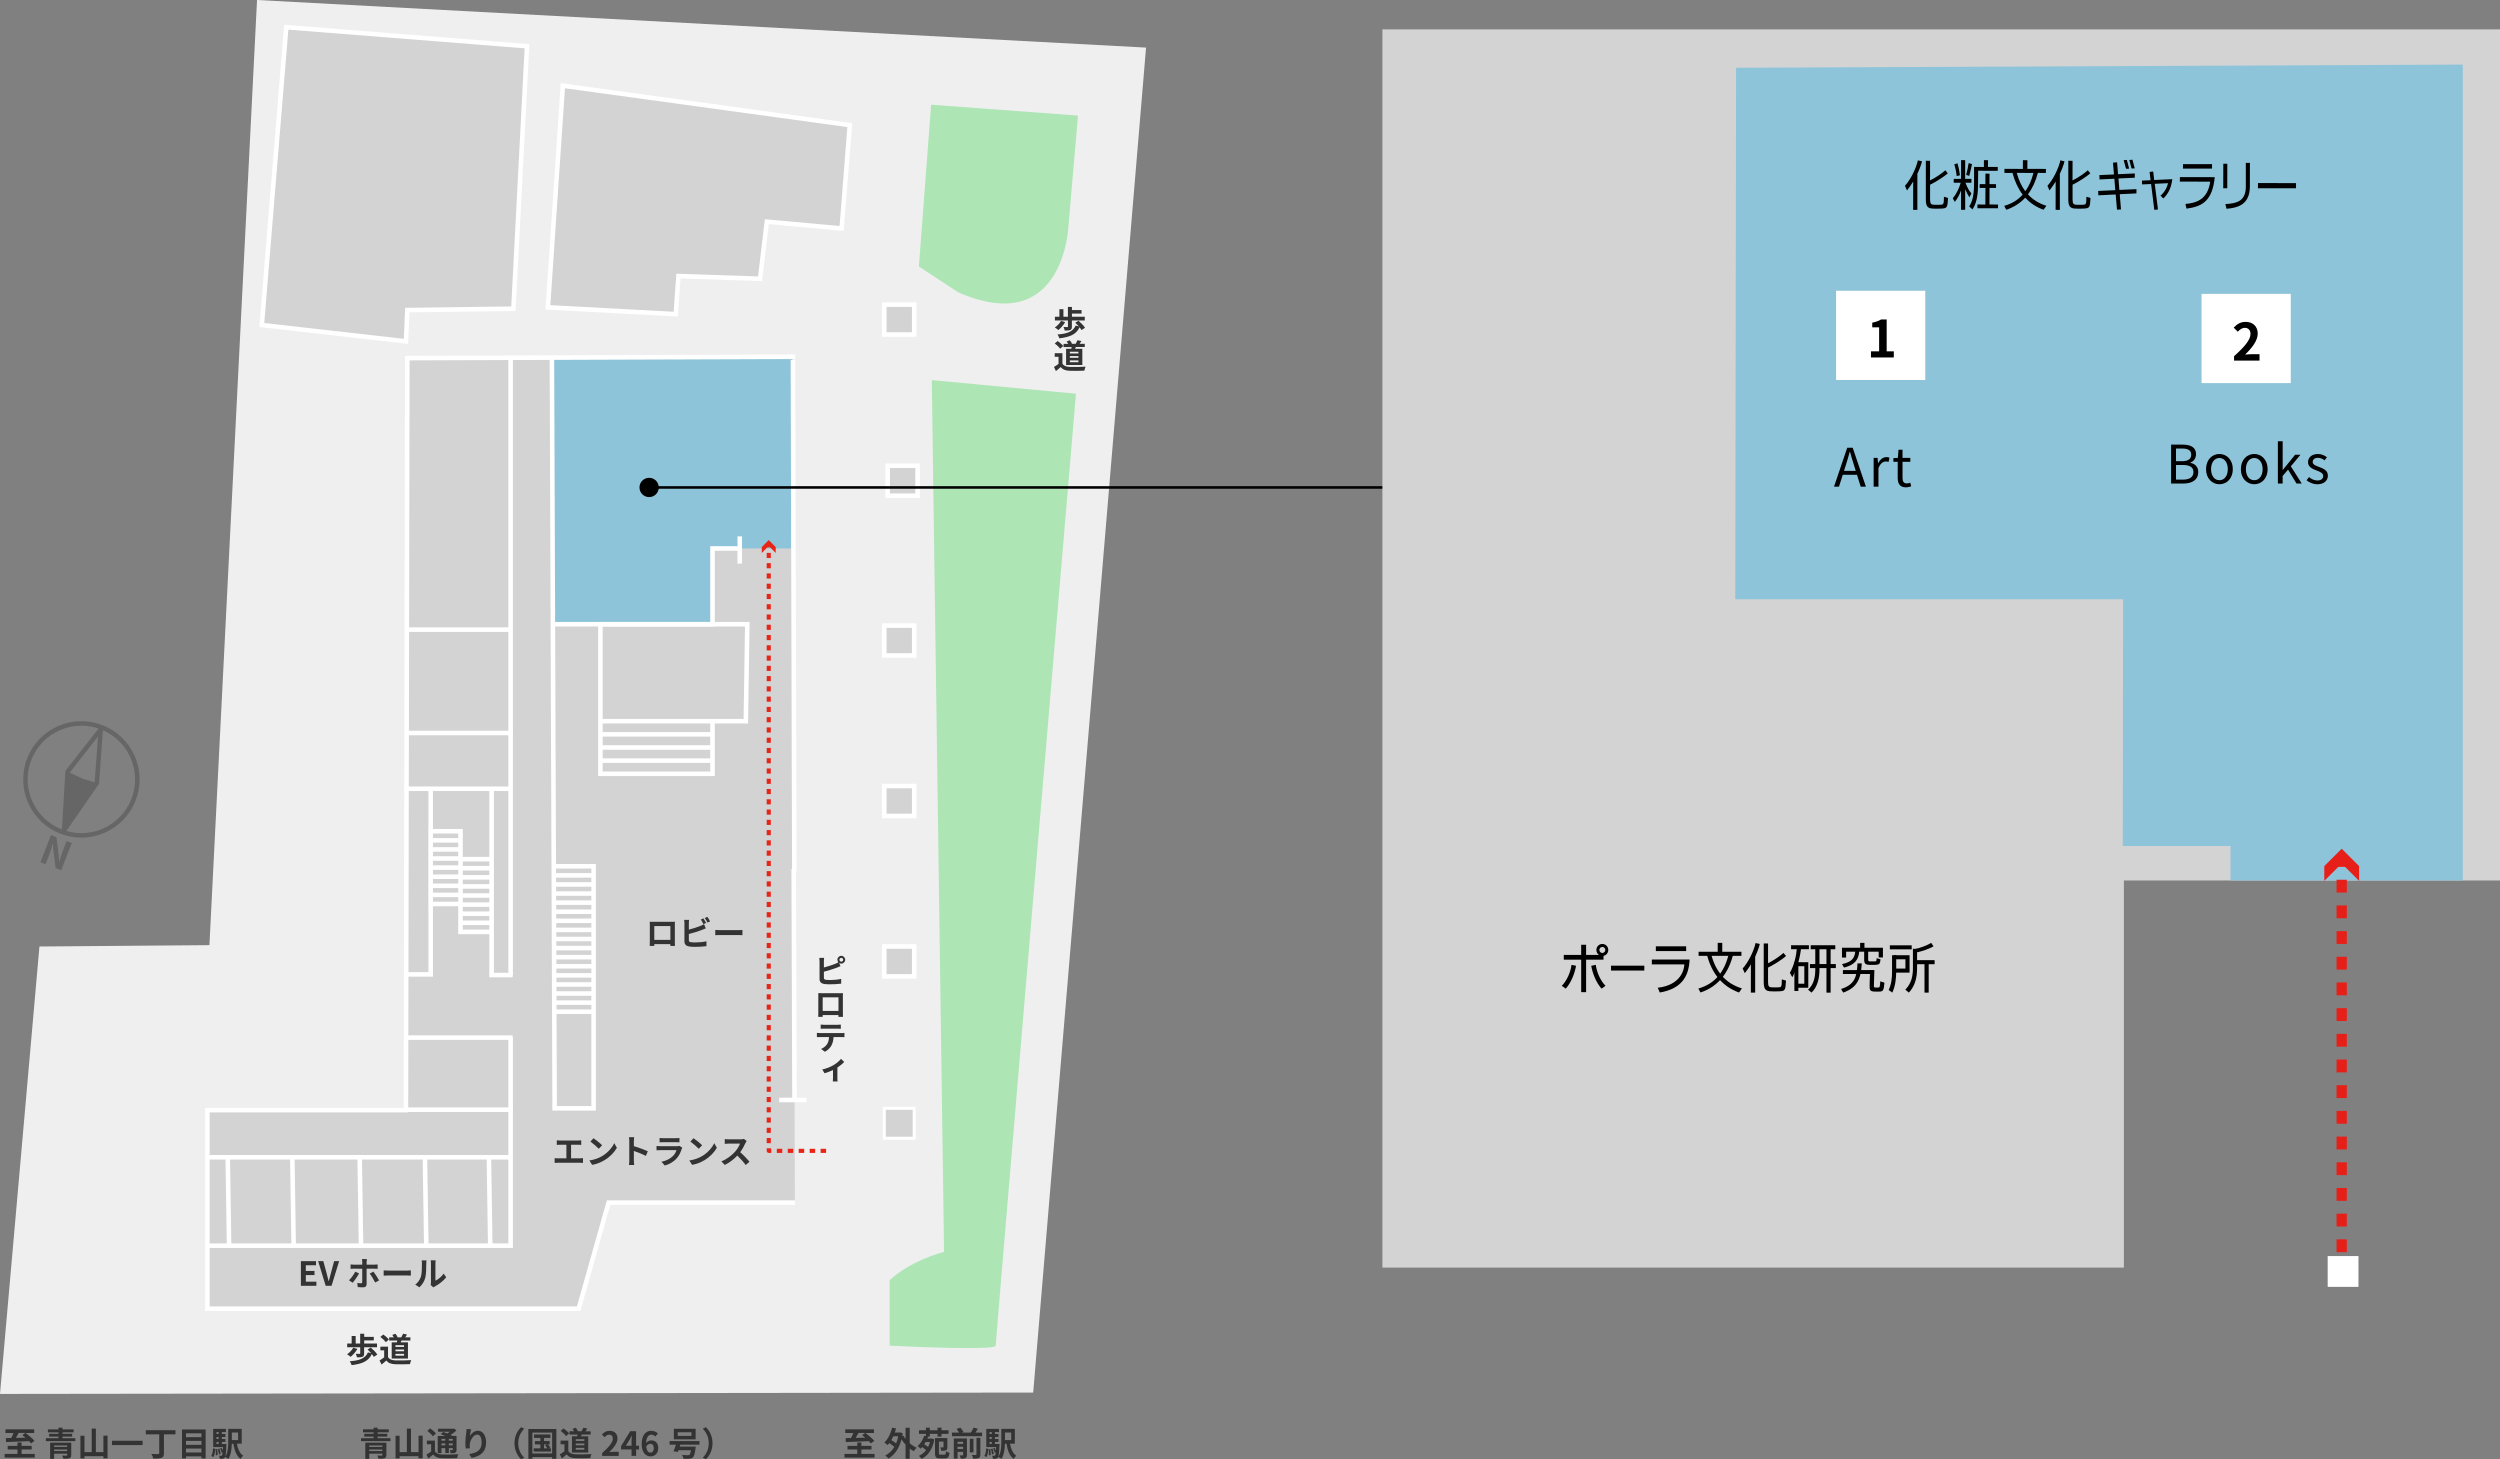<?xml version="1.0" encoding="UTF-8"?>
<svg xmlns="http://www.w3.org/2000/svg" viewBox="0 0 974.19 568.63">
  <rect x="0" y="0" width="974.19" height="568.63" fill="#808080" stroke="none"/>
  <defs>
    <style>
      .cls-1 {
        mix-blend-mode: multiply;
      }

      .cls-1, .cls-2, .cls-3, .cls-4, .cls-5, .cls-6, .cls-7, .cls-8, .cls-9, .cls-10, .cls-11 {
        stroke-width: 0px;
      }

      .cls-1, .cls-11 {
        fill: #efefef;
      }

      .cls-12 {
        isolation: isolate;
      }

      .cls-3 {
        fill: #d3d3d4;
      }

      .cls-4 {
        fill: #ade5b5;
      }

      .cls-5 {
        fill: #8ec4d9;
      }

      .cls-6 {
        fill: #666;
      }

      .cls-7 {
        fill: #333;
      }

      .cls-8 {
        fill: #fff;
      }

      .cls-9 {
        fill: #e71f19;
      }

      .cls-10 {
        fill: #e72416;
      }
    </style>
  </defs>
  <g class="cls-12">
    <g id="_レイヤー_2" data-name="レイヤー 2">
      <g id="_レイヤー_1-2" data-name="レイヤー 1">
        <polygon class="cls-1" points="100.16 0 81.61 368.3 15.37 368.83 0 543.18 402.61 542.65 446.59 18.55 100.16 0"/>
        <g>
          <polyline class="cls-3" points="308.69 139.02 158.72 139.55 158.19 432.6 80.82 432.6 80.82 509.97 225.49 509.97 237.15 468.63 309.75 468.63"/>
          <polygon class="cls-8" points="225.93 510.56 80.23 510.56 80.23 432.01 157.6 432.01 158.13 138.96 308.68 138.43 308.69 139.61 159.3 140.13 158.77 433.19 81.41 433.19 81.41 509.37 225.04 509.37 236.7 468.04 309.75 468.04 309.75 469.22 237.59 469.22 225.93 510.56"/>
        </g>
        <polygon class="cls-5" points="215.4 139.02 215.06 243.25 277.64 243.25 277.64 213.73 308.34 213.73 308.69 139.02 215.4 139.02"/>
        <path class="cls-4" d="m363.1,148.12l4.77,339.68c-14.84,4.24-21.2,11.13-21.2,11.13v25.44s41.33,2.12,41.33,0,31.27-370.95,31.27-370.95l-56.17-5.3Z"/>
        <g>
          <polygon class="cls-3" points="219.34 33.39 213.51 119.76 263.32 122.41 264.38 107.58 296.18 108.64 298.83 86.38 327.97 89.03 331.15 48.75 219.34 33.39"/>
          <path class="cls-8" d="m263.87,123.03l-50.99-2.71,5.91-87.61,112.99,15.53-3.27,41.43-29.17-2.65-2.65,22.22-31.77-1.06-1.06,14.85Zm-49.73-3.83l48.63,2.59,1.06-14.83,31.82,1.06,2.65-22.29,29.12,2.65,3.09-39.12-110.63-15.21-5.75,85.15Z"/>
        </g>
        <path class="cls-4" d="m362.84,40.8l-4.77,63.06,15.37,10.07c41.33,18.02,42.92-25.97,42.92-25.97l3.71-42.92-57.23-4.24Z"/>
        <path class="cls-8" d="m232.2,432.78h-16.96v-.88s-1.06-292.25-1.06-292.25h1.77s.71,197.04.71,197.04h15.54v96.1Zm-15.2-1.77h13.43v-92.56h-13.76l.34,92.56Z"/>
        <polygon class="cls-8" points="199.87 486.3 81.08 486.3 81.08 484.53 198.1 484.53 198.1 404.34 199.87 404.34 199.87 486.3"/>
        <rect class="cls-8" x="198.1" y="140.17" width="1.77" height="239.79"/>
        <rect class="cls-8" x="81.08" y="450.08" width="118.17" height="1.77"/>
        <polygon class="cls-8" points="226.16 510.85 79.93 510.85 79.93 431.71 157.3 431.71 157.83 138.66 158.71 138.66 309.87 138.13 309.87 139.01 310.41 339.32 310.17 339.51 310.48 428.63 308.71 428.64 308.4 338.67 308.64 338.48 308.1 139.9 159.6 140.43 159.07 433.48 81.7 433.48 81.7 509.08 224.82 509.08 236.48 467.75 309.75 467.75 309.75 469.52 237.82 469.52 226.16 510.85"/>
        <rect class="cls-8" x="157.65" y="306.47" width="41.87" height="1.77"/>
        <rect class="cls-8" x="157.92" y="403.45" width="41.86" height="1.77"/>
        <rect class="cls-8" x="157.92" y="431.54" width="41.86" height="1.77"/>
        <rect class="cls-8" x="157.92" y="284.75" width="41.86" height="1.77"/>
        <rect class="cls-8" x="158.45" y="244.47" width="40.28" height="1.77"/>
        <polygon class="cls-8" points="278.53 244.13 215.06 244.13 215.06 242.36 276.76 242.36 276.76 212.84 288.27 212.84 288.27 214.61 278.53 214.61 278.53 244.13"/>
        <path class="cls-8" d="m278.53,302.41h-45.45v-60.05s59.02,0,59.02,0l-.59,39.56h-12.98v20.49Zm-43.68-1.77h41.91v-20.49h13l.54-36.01h-55.46v56.51Z"/>
        <path class="cls-8" d="m264.14,123.34l-51.58-2.74,5.95-88.22,113.58,15.61-3.32,42-29.18-2.65-2.64,22.21-31.76-1.06-1.06,14.85Zm-49.69-4.42l48.05,2.56,1.06-14.82,31.83,1.06,2.66-22.3,29.11,2.65,3.04-38.55-110.05-15.12-5.7,84.54Z"/>
        <rect class="cls-8" x="113.31" y="451.23" width="1.77" height="34.45" transform="translate(-7.2 1.81) rotate(-.88)"/>
        <rect class="cls-8" x="88.14" y="451.23" width="1.77" height="34.45" transform="translate(-7.2 1.43) rotate(-.88)"/>
        <rect class="cls-8" x="139.55" y="451.23" width="1.77" height="34.45" transform="translate(-7.19 2.22) rotate(-.88)"/>
        <rect class="cls-8" x="164.98" y="451.23" width="1.77" height="34.45" transform="translate(-7.19 2.61) rotate(-.88)"/>
        <rect class="cls-8" x="189.89" y="450.7" width="1.77" height="34.45" transform="translate(-7.17 2.99) rotate(-.88)"/>
        <rect class="cls-8" x="233.95" y="295.52" width="43.69" height="1.77"/>
        <rect class="cls-8" x="233.95" y="290.4" width="43.69" height="1.77"/>
        <rect class="cls-8" x="233.95" y="285.27" width="43.69" height="1.77"/>
        <rect class="cls-8" x="233.95" y="280.15" width="43.69" height="1.77"/>
        <g>
          <rect class="cls-3" x="345.91" y="181.5" width="11.66" height="11.66"/>
          <path class="cls-8" d="m358.45,194.04h-13.43v-13.43h13.43v13.43Zm-11.66-1.77h9.89v-9.89h-9.89v9.89Z"/>
        </g>
        <g>
          <rect class="cls-3" x="344.58" y="118.7" width="11.66" height="11.66"/>
          <path class="cls-8" d="m357.13,131.25h-13.43v-13.43h13.43v13.43Zm-11.66-1.77h9.89v-9.89h-9.89v9.89Z"/>
        </g>
        <g>
          <rect class="cls-3" x="344.58" y="243.77" width="11.66" height="11.66"/>
          <path class="cls-8" d="m357.13,256.31h-13.43v-13.43h13.43v13.43Zm-11.66-1.77h9.89v-9.89h-9.89v9.89Z"/>
        </g>
        <g>
          <rect class="cls-3" x="344.58" y="306.3" width="11.66" height="11.66"/>
          <path class="cls-8" d="m357.13,318.84h-13.43v-13.43h13.43v13.43Zm-11.66-1.77h9.89v-9.89h-9.89v9.89Z"/>
        </g>
        <g>
          <rect class="cls-3" x="344.58" y="368.83" width="11.66" height="11.66"/>
          <path class="cls-8" d="m357.13,381.37h-13.43v-13.43h13.43v13.43Zm-11.66-1.77h9.89v-9.89h-9.89v9.89Z"/>
        </g>
        <g>
          <rect class="cls-3" x="344.58" y="431.89" width="11.66" height="11.66"/>
          <path class="cls-8" d="m356.83,444.14h-12.84v-12.84h12.84v12.84Zm-11.66-1.18h10.48v-10.48h-10.48v10.48Z"/>
        </g>
        <polygon class="cls-8" points="168.71 380.58 158.58 380.58 158.58 378.81 166.94 378.81 166.94 307.76 168.71 307.76 168.71 380.58"/>
        <polygon class="cls-8" points="199.78 380.84 190.68 380.84 190.68 308.02 192.46 308.02 192.46 379.07 199.78 379.07 199.78 380.84"/>
        <g>
          <path class="cls-7" d="m139.27,525.65c-.66,1.16-1.71,2.34-2.64,3.08-.31-.3-1-.78-1.38-1,.93-.61,1.87-1.61,2.42-2.57l1.6.49Zm1.1-.65h-5.08v-1.46h1.74v-2.94h1.57v2.94h1.75v-3.81h1.57v1.22h3.74v1.38h-3.74v1.21h5v1.46h-5.03v2.42c0,.7-.14,1.09-.65,1.3-.52.21-1.21.21-2.14.21-.06-.42-.27-1-.47-1.39.57.03,1.29.03,1.47.03.2-.01.26-.05.26-.18v-2.38Zm5.29,3.74c-.17-.31-.44-.7-.77-1.09-1.3,2.82-3.83,3.82-7.87,4.31-.13-.49-.43-1.12-.74-1.51,3.71-.27,6.04-1.04,7.11-3.47l1.25.35c-.45-.51-.96-1.03-1.43-1.44l1.26-.79c.94.79,2.06,1.93,2.56,2.75l-1.36.88Z"/>
          <path class="cls-7" d="m151.21,528.84c.53.87,1.51,1.22,2.86,1.27,1.52.06,4.44.03,6.17-.1-.17.36-.4,1.12-.48,1.56-1.56.08-4.17.1-5.72.04-1.6-.06-2.66-.43-3.51-1.44-.57.51-1.14,1.01-1.86,1.56l-.75-1.61c.56-.33,1.21-.75,1.78-1.2v-2.74h-1.49v-1.42h3v4.08Zm-.9-5.83c-.4-.62-1.33-1.48-2.09-2.05l1.14-.93c.78.54,1.73,1.35,2.17,1.96l-1.22,1.03Zm4.36.06c.05-.23.09-.47.13-.7h-3.14v-1.25h1.81c-.16-.31-.38-.66-.6-.93l1.22-.46c.35.39.71.95.84,1.33l-.16.06h1.62c.25-.42.53-1,.69-1.4l1.53.32c-.23.39-.47.77-.69,1.08h2v1.25h-3.47c-.1.25-.22.48-.32.7h2.84v6.31h-6.33v-6.31h2.01Zm2.78,1.12h-3.34v.68h3.34v-.68Zm0,1.69h-3.34v.68h3.34v-.68Zm0,1.7h-3.34v.69h3.34v-.69Z"/>
        </g>
        <g>
          <path class="cls-7" d="m13.55,566.56v1.43H1.81v-1.43h5v-1.73h-3.81v-1.41h3.81v-1.3h1.6v1.3h3.94v1.41h-3.94v1.73h5.14Zm-11.26-6.18c.61,0,1.32-.01,2.1-.03.31-.6.64-1.3.88-1.95h-3.14v-1.43h11.18v1.43h-3.33c1.17.87,2.73,2.16,3.46,3.08l-1.36.99c-.18-.26-.44-.56-.74-.87-3.25.16-6.71.27-9,.34l-.05-1.56Zm4.96-1.98c-.32.66-.69,1.33-1.04,1.92,1.18-.01,2.46-.04,3.71-.08-.42-.36-.83-.71-1.22-1.03l1.21-.82h-2.66Z"/>
          <path class="cls-7" d="m29.35,560.43v1.15h-11.48v-1.15h4.92v-.61h-3.65v-1.09h3.65v-.59h-4.13v-1.15h4.13v-.66h1.57v.66h4.32v1.15h-4.32v.59h3.75v1.09h-3.75v.61h4.99Zm-1.6,6.55c0,.73-.18,1.05-.71,1.25-.53.18-1.31.19-2.35.19-.08-.38-.29-.88-.48-1.23.64.04,1.48.04,1.68.03.23-.01.3-.07.3-.26v-.51h-5.11v2.03h-1.54v-6.31h8.22v4.82Zm-6.68-3.72v.57h5.11v-.57h-5.11Zm5.11,2.18v-.6h-5.11v.6h5.11Z"/>
          <path class="cls-7" d="m41.91,559.45v8.82h-1.61v-.82h-7.38v.86h-1.58v-8.83h1.58v6.38h2.82v-9.17h1.61v9.17h2.95v-6.4h1.61Z"/>
          <path class="cls-7" d="m55.57,561.43v1.68h-11.95v-1.68h11.95Z"/>
          <path class="cls-7" d="m68.35,558.93h-4.47v7.34c0,1.07-.26,1.53-.96,1.81-.73.27-1.78.31-3.18.31-.1-.52-.47-1.34-.75-1.82,1.05.05,2.26.07,2.6.05.32-.01.46-.09.46-.38v-7.31h-5.23v-1.61h11.55v1.61Z"/>
          <path class="cls-7" d="m80.13,557.03v11.29h-1.64v-.81h-6.01v.81h-1.56v-11.29h9.21Zm-7.65,1.5v1.5h6.01v-1.5h-6.01Zm0,2.95v1.53h6.01v-1.53h-6.01Zm6.01,4.52v-1.53h-6.01v1.53h6.01Z"/>
          <path class="cls-7" d="m82.32,567.36c.47-.69.64-1.81.69-2.95l.86.16c-.08,1.22-.21,2.47-.75,3.22l-.79-.43Zm5.92-4.66s-.01.35-.03.52c-.13,3.12-.29,4.35-.6,4.74-.23.3-.45.4-.78.45-.27.05-.7.05-1.17.04-.03-.38-.14-.88-.32-1.21.36.04.66.04.82.04s.26-.03.35-.16c.1-.13.18-.47.26-1.17l-.4.16c-.08-.47-.34-1.16-.6-1.69l.62-.21c.16.33.33.7.44,1.05.03-.39.05-.84.08-1.38h-3.84v-7.09h4.96v1.25h-1.58v.75h1.38v1.17h-1.38v.77h1.38v1.15h-1.38v.81h1.79Zm-3.59,1.93c.12.75.18,1.75.14,2.39l-.71.09c.04-.65,0-1.64-.09-2.4l.66-.08Zm-.29-6.58v.75h.83v-.75h-.83Zm.83,1.92h-.83v.77h.83v-.77Zm-.83,2.73h.83v-.81h-.83v.81Zm1.17,1.8c.22.66.39,1.52.44,2.09l-.69.13c-.03-.56-.21-1.43-.4-2.1l.65-.12Zm6.78-1.93c.38,2.05,1.1,3.81,2.45,4.68-.34.29-.79.86-1,1.25-1.64-1.18-2.39-3.27-2.82-5.92h-.61c-.04,1.96-.3,4.36-1.36,5.92-.25-.23-.9-.62-1.23-.77,1.1-1.65,1.19-4.07,1.19-5.95v-4.99h5.26v5.78h-1.88Zm-1.96-4.35v2.95h2.44v-2.95h-2.44Z"/>
        </g>
        <g>
          <path class="cls-7" d="m117.24,491.44h5.9v1.6h-3.97v2.22h3.38v1.61h-3.38v2.57h4.12v1.61h-6.04v-9.61Z"/>
          <path class="cls-7" d="m123.98,491.44h2.01l1.27,4.68c.3,1.06.49,2.03.8,3.1h.07c.3-1.08.52-2.04.82-3.11l1.25-4.67h1.95l-2.95,9.61h-2.29l-2.93-9.61Z"/>
          <path class="cls-7" d="m139.92,496.23c-.6,1.16-1.81,2.86-2.51,3.62l-1.42-.96c.87-.82,1.91-2.25,2.44-3.35l1.48.69Zm2.94-1.84v6.04c0,.75-.44,1.22-1.36,1.22-.69,0-1.46-.04-2.1-.12l-.16-1.6c.54.1,1.12.14,1.44.14s.46-.13.47-.47c.01-.48.01-4.6.01-5.21h0s-3.3-.01-3.3-.01c-.39,0-.88.01-1.25.05v-1.71c.39.04.84.09,1.25.09h3.3v-1.04c0-.34-.06-.91-.1-1.13h1.92c-.04.18-.12.81-.12,1.14v1.03h3.01c.38,0,.94-.04,1.29-.09v1.7c-.4-.03-.91-.04-1.27-.04h-3.03Zm2.64,1.12c.66.83,1.7,2.47,2.22,3.42l-1.52.83c-.56-1.1-1.49-2.68-2.12-3.48l1.42-.77Z"/>
          <path class="cls-7" d="m149.5,495.04c.47.04,1.42.08,2.09.08h6.98c.6,0,1.18-.05,1.52-.08v2.04c-.31-.01-.97-.06-1.52-.06h-6.98c-.74,0-1.61.03-2.09.06v-2.04Z"/>
          <path class="cls-7" d="m161.82,500.57c1.14-.81,1.84-2,2.21-3.1.36-1.12.38-3.57.38-5.14,0-.52-.04-.87-.12-1.18h1.91c-.01.05-.09.64-.09,1.17,0,1.53-.04,4.27-.39,5.58-.39,1.47-1.2,2.74-2.31,3.73l-1.58-1.05Zm6.01.2c.05-.25.1-.61.1-.96v-7.57c0-.58-.09-1.08-.1-1.12h1.93s-.09.55-.09,1.13v6.79c1.05-.46,2.34-1.48,3.21-2.74l1,1.43c-1.08,1.4-2.95,2.81-4.4,3.55-.27.14-.4.26-.57.39l-1.08-.9Z"/>
        </g>
        <g>
          <path class="cls-7" d="m262.97,366.81c0,.51.03,1.75.03,1.8h-1.79v-.71s-6.25,0-6.25,0v.71s-1.78,0-1.78,0c.01-.06.04-1.19.04-1.82v-6.35c0-.36,0-.9-.03-1.26.53.01,1.03.03,1.38.03h7.14c.32,0,.82,0,1.29-.03-.03.39-.03.87-.03,1.26v6.37Zm-8.01-5.95v5.39h6.27v-5.39h-6.27Z"/>
          <path class="cls-7" d="m268.42,366.35c0,.56.26.7.84.82.39.05.92.08,1.51.08,1.35,0,3.46-.17,4.52-.45v1.9c-1.22.18-3.2.27-4.62.27-.84,0-1.62-.06-2.18-.16-1.13-.2-1.78-.82-1.78-1.94v-7.08c0-.29-.04-.95-.1-1.35h1.92c-.07.4-.1.99-.1,1.35v2.46c1.53-.38,3.34-.95,4.49-1.44.47-.18.91-.39,1.42-.7l.7,1.65c-.51.21-1.09.46-1.52.61-1.31.52-3.4,1.17-5.09,1.58v2.4Zm5.69-6.25c-.26-.53-.66-1.3-1.01-1.79l1.03-.43c.32.48.79,1.3,1.04,1.78l-1.05.44Zm1.55-2.81c.35.48.82,1.31,1.05,1.77l-1.03.44c-.27-.54-.69-1.3-1.05-1.79l1.03-.42Z"/>
          <path class="cls-7" d="m278.73,362.38c.47.04,1.42.08,2.09.08h6.97c.6,0,1.18-.05,1.52-.08v2.04c-.31-.01-.97-.06-1.52-.06h-6.97c-.74,0-1.61.03-2.09.06v-2.04Z"/>
        </g>
        <g>
          <path class="cls-7" d="m225.97,451.38c.47,0,.88-.05,1.21-.1v1.88c-.36-.05-.91-.07-1.21-.07h-8.56c-.39,0-.84.01-1.27.07v-1.88c.4.08.87.1,1.27.1h3.3v-5.3h-2.51c-.35,0-.91.03-1.23.05v-1.78c.34.05.87.08,1.23.08h7.07c.39,0,.84-.04,1.22-.08v1.78c-.39-.03-.84-.05-1.22-.05h-2.74v5.3h3.44Z"/>
          <path class="cls-7" d="m234.64,450.5c2.21-1.31,3.91-3.3,4.73-5.05l1.01,1.83c-.99,1.75-2.71,3.55-4.81,4.81-1.31.79-2.99,1.52-4.82,1.83l-1.09-1.71c2.03-.29,3.71-.95,4.97-1.7Zm0-4.21l-1.33,1.36c-.67-.73-2.3-2.14-3.25-2.81l1.22-1.3c.91.61,2.6,1.96,3.35,2.74Z"/>
          <path class="cls-7" d="m251.69,450.43c-1.34-.7-3.29-1.46-4.69-1.94v3.68c0,.38.06,1.29.12,1.81h-2.03c.08-.51.13-1.29.13-1.81v-7.46c0-.47-.04-1.12-.13-1.57h2.03c-.05.45-.12,1.03-.12,1.57v1.91c1.74.51,4.23,1.43,5.43,2.01l-.74,1.79Z"/>
          <path class="cls-7" d="m265.87,447.22c-.09.17-.19.4-.25.55-.39,1.26-.95,2.52-1.92,3.6-1.31,1.46-2.97,2.34-4.64,2.81l-1.3-1.47c1.96-.4,3.52-1.26,4.51-2.27.7-.71,1.1-1.52,1.34-2.25h-6.27c-.31,0-.96.01-1.51.06v-1.69c.55.05,1.1.08,1.51.08h6.43c.42,0,.77-.05.95-.13l1.16.71Zm-8.85-3.77c.36.05.91.07,1.35.07h5c.4,0,1.04-.01,1.4-.07v1.68c-.35-.03-.96-.04-1.43-.04h-4.97c-.42,0-.97.01-1.35.04v-1.68Z"/>
          <path class="cls-7" d="m273.6,450.5c2.21-1.31,3.91-3.3,4.73-5.05l1.01,1.83c-.99,1.75-2.71,3.55-4.81,4.81-1.31.79-2.99,1.52-4.82,1.83l-1.09-1.71c2.03-.29,3.71-.95,4.97-1.7Zm0-4.21l-1.32,1.36c-.68-.73-2.3-2.14-3.25-2.81l1.22-1.3c.91.61,2.6,1.96,3.35,2.74Z"/>
          <path class="cls-7" d="m290.94,444.61c-.1.14-.34.54-.46.8-.44,1.01-1.17,2.4-2.04,3.57,1.29,1.12,2.86,2.78,3.62,3.71l-1.48,1.29c-.84-1.17-2.05-2.49-3.27-3.68-1.38,1.46-3.1,2.81-4.88,3.65l-1.34-1.4c2.09-.79,4.1-2.36,5.32-3.73.86-.97,1.65-2.26,1.94-3.18h-4.4c-.55,0-1.26.08-1.53.09v-1.84c.35.05,1.14.09,1.53.09h4.57c.57,0,1.09-.08,1.35-.17l1.07.79Z"/>
        </g>
        <g>
          <path class="cls-7" d="m321.06,377c1.51-.38,3.26-.95,4.4-1.42.4-.16.79-.34,1.23-.6-.23-.26-.38-.61-.38-.99,0-.84.69-1.53,1.52-1.53s1.53.69,1.53,1.53-.7,1.51-1.53,1.51c-.3,0-.58-.09-.82-.25l.51,1.25c-.48.21-1.05.45-1.48.6-1.3.49-3.34,1.13-4.99,1.56v2.36c0,.54.25.69.83.8.38.05.9.08,1.47.08,1.34,0,3.39-.17,4.44-.46v1.87c-1.21.17-3.13.25-4.53.25-.83,0-1.61-.05-2.16-.13-1.09-.21-1.74-.8-1.74-1.91v-6.94c0-.3-.04-.95-.09-1.33h1.88c-.07.38-.1.95-.1,1.33v2.4Zm7.51-3c0-.42-.32-.74-.73-.74s-.74.32-.74.74c0,.39.34.73.74.73s.73-.34.73-.73Z"/>
          <path class="cls-7" d="m328.45,394.47c0,.51.01,1.73.03,1.77h-1.77v-.69s-6.13,0-6.13,0v.69s-1.73,0-1.73,0c0-.05.03-1.17.03-1.78v-6.22c0-.38,0-.88-.01-1.25.51.01.99.03,1.34.03h7.01c.33,0,.79,0,1.26-.01-.03.38-.03.83-.03,1.23v6.23Zm-7.87-5.83v5.29h6.16v-5.29h-6.16Z"/>
          <path class="cls-7" d="m327.89,402.58c.27,0,.83-.01,1.17-.08v1.66c-.32-.03-.81-.04-1.17-.04h-3.07c-.08,1.31-.35,2.38-.82,3.27-.44.88-1.43,1.87-2.56,2.45l-1.49-1.09c.91-.35,1.81-1.07,2.31-1.82.52-.79.73-1.75.79-2.82h-3.51c-.38,0-.87.03-1.22.05v-1.68c.38.05.83.08,1.22.08h8.34Zm-6.7-1.74c-.46,0-.99.03-1.38.05v-1.64c.4.05.94.09,1.36.09h5.12c.43,0,.93-.04,1.36-.09v1.64c-.43-.03-.92-.05-1.36-.05h-5.1Z"/>
          <path class="cls-7" d="m328.99,413.8c-.58.65-1.57,1.48-2.68,2.2v4.05c0,.44.01,1.13.09,1.38h-1.88c.04-.25.08-.94.08-1.38v-3.09c-1.03.51-2.25.97-3.31,1.26l-.87-1.47c1.66-.36,3.22-1.01,4.23-1.61,1.31-.74,2.43-1.7,3.06-2.53l1.27,1.2Z"/>
        </g>
        <g>
          <path class="cls-7" d="m415.06,125.53c-.66,1.16-1.71,2.34-2.64,3.08-.31-.3-1-.78-1.38-1,.94-.61,1.87-1.61,2.42-2.57l1.6.49Zm1.1-.65h-5.08v-1.46h1.74v-2.94h1.57v2.94h1.75v-3.81h1.57v1.22h3.74v1.38h-3.74v1.21h5v1.46h-5.03v2.42c0,.7-.14,1.09-.65,1.3-.52.21-1.21.21-2.14.21-.07-.42-.27-1-.47-1.39.57.03,1.29.03,1.47.03.19-.01.26-.05.26-.18v-2.38Zm5.29,3.74c-.17-.31-.44-.7-.77-1.09-1.3,2.82-3.83,3.82-7.87,4.31-.13-.49-.43-1.12-.74-1.51,3.71-.27,6.04-1.04,7.1-3.47l1.25.35c-.46-.51-.96-1.03-1.43-1.44l1.26-.79c.93.79,2.07,1.94,2.56,2.75l-1.36.88Z"/>
          <path class="cls-7" d="m414,141.71c.53.87,1.51,1.22,2.86,1.27,1.52.06,4.44.03,6.17-.1-.17.36-.4,1.12-.48,1.56-1.56.08-4.17.1-5.72.04-1.6-.06-2.66-.43-3.51-1.44-.57.51-1.14,1.01-1.86,1.56l-.75-1.61c.56-.32,1.21-.75,1.78-1.2v-2.74h-1.49v-1.42h3v4.08Zm-.9-5.83c-.4-.62-1.33-1.48-2.09-2.05l1.14-.94c.78.55,1.73,1.35,2.17,1.96l-1.22,1.03Zm4.36.06c.05-.23.09-.47.13-.7h-3.14v-1.25h1.81c-.16-.31-.38-.66-.6-.94l1.22-.45c.35.39.71.95.84,1.32l-.16.06h1.62c.25-.42.53-1,.69-1.4l1.53.32c-.23.39-.47.77-.69,1.08h2v1.25h-3.47c-.1.25-.22.48-.32.7h2.84v6.31h-6.33v-6.31h2.01Zm2.78,1.12h-3.34v.68h3.34v-.68Zm0,1.69h-3.34v.68h3.34v-.68Zm0,1.7h-3.34v.69h3.34v-.69Z"/>
        </g>
        <g>
          <polygon class="cls-3" points="111.55 10.6 102.01 126.65 158.18 133.01 158.71 120.82 200.05 120.29 205.35 18.02 111.55 10.6"/>
          <path class="cls-8" d="m159.03,134l-57.97-6.56,9.68-117.79,95.54,7.56-.04.86-5.34,103.11-41.33.53-.54,12.3Zm-56.06-8.13l54.38,6.16.53-12.08,41.34-.53,5.21-100.59-92.06-7.28-9.4,114.32Z"/>
        </g>
        <rect class="cls-8" x="303.62" y="427.75" width="10.63" height="1.77"/>
        <rect class="cls-8" x="287.38" y="209.01" width="1.77" height="10.63"/>
        <g>
          <path class="cls-6" d="m23.85,339.13l-2.16-.84-.9-6.83-.17-2.7-.07-.03c-.31,1.15-.7,2.61-1.16,3.82l-1.63,4.22-2-.78,4.1-10.59,2.14.83.87,6.85.19,2.69.07.03c.34-1.18.7-2.58,1.17-3.79l1.65-4.25,2,.78-4.1,10.59Z"/>
          <path class="cls-6" d="m31.72,326.41c-2.76,0-5.53-.51-8.19-1.54-11.66-4.51-17.48-17.67-12.96-29.33,2.19-5.65,6.44-10.11,11.98-12.56,5.54-2.45,11.7-2.59,17.35-.41s10.11,6.44,12.56,11.98c2.45,5.54,2.59,11.7.41,17.35-2.19,5.65-6.44,10.11-11.98,12.56-2.93,1.3-6.04,1.95-9.16,1.95Zm-.01-43.63c-2.88,0-5.75.6-8.46,1.8-5.11,2.26-9.04,6.38-11.06,11.59h0c-2.02,5.21-1.88,10.9.38,16.01,2.26,5.11,6.38,9.04,11.59,11.06,5.21,2.02,10.9,1.88,16.01-.38s9.04-6.38,11.06-11.59,1.88-10.9-.38-16.01c-2.26-5.11-6.38-9.04-11.59-11.06-2.45-.95-5.01-1.42-7.56-1.42Z"/>
          <path class="cls-6" d="m25.7,324.05l-1.59-.55,1.36-22.85.18-.49,12.93-16.5,1.56.6-1.54,20.91-.15.43-12.75,18.45Zm1.5-23.02l-1.16,19.47,10.84-15.68,1.32-17.82-11,14.03Z"/>
          <polygon class="cls-6" points="32.19 303.45 37.73 305.11 24.98 323.56 26.34 300.71 32.19 303.45"/>
        </g>
        <g>
          <path class="cls-7" d="m340.8,566.56v1.43h-11.74v-1.43h5v-1.73h-3.81v-1.41h3.81v-1.3h1.6v1.3h3.94v1.41h-3.94v1.73h5.14Zm-11.26-6.18c.61,0,1.32-.01,2.1-.03.31-.6.64-1.3.88-1.95h-3.14v-1.43h11.18v1.43h-3.33c1.17.87,2.73,2.16,3.46,3.08l-1.36.99c-.18-.26-.44-.56-.74-.87-3.25.16-6.71.27-9,.34l-.05-1.56Zm4.96-1.98c-.32.66-.69,1.33-1.04,1.92,1.18-.01,2.46-.04,3.71-.08-.42-.36-.83-.71-1.22-1.03l1.21-.82h-2.66Z"/>
          <path class="cls-7" d="m354.49,562.41c.83.73,1.77,1.32,2.71,1.74-.38.33-.87.95-1.13,1.35-.55-.29-1.08-.64-1.58-1.03v3.96h-1.61v-5.47c-.58-.64-1.12-1.35-1.58-2.09-.97,3.68-2.78,6.16-5.09,7.47-.26-.34-.86-.91-1.23-1.16,1.43-.74,2.61-1.86,3.52-3.36-.51-.47-1.26-1.03-1.95-1.48-.21.29-.43.53-.66.77-.27-.26-.91-.77-1.29-.99,1.43-1.3,2.48-3.47,3.05-5.79l1.53.3c-.14.55-.3,1.07-.48,1.58h1.81l.27-.05,1.01.35c-.07.39-.13.77-.2,1.13l.48-.18c.22.42.49.84.81,1.25v-4.35h1.61v6.05Zm-6.38-2.73c-.23.53-.49,1.03-.78,1.51.65.38,1.34.84,1.86,1.26.35-.83.62-1.75.83-2.77h-1.91Z"/>
          <path class="cls-7" d="m363.16,560.55l.95.38c-.73,3.88-2.56,6.36-4.99,7.58-.19-.35-.74-.95-1.06-1.19,1.12-.51,2.08-1.25,2.83-2.24-.42-.38-1.01-.82-1.55-1.17-.19.22-.39.43-.6.62-.25-.27-.83-.79-1.18-1.03,1.13-.94,2.08-2.46,2.6-4.05l.65.17v-.87h-2.7v-1.41h2.7v-1h1.53v1h3v-1h1.54v1h2.73v1.41h-2.73v1.07h-1.54v-1.07h-3v1.07h-.75.05c-.09.27-.19.53-.3.78h1.56l.26-.05Zm-2.47,1.38c-.17.31-.35.61-.53.88.49.3,1.08.68,1.51,1.01.29-.57.53-1.21.71-1.9h-1.69Zm7.35,4.91c.44,0,.53-.21.58-1.31.34.25.96.49,1.39.59-.2,1.66-.61,2.17-1.83,2.17h-1.92c-1.47,0-1.91-.43-1.91-2.04v-5.87h4.81v3.48c0,.66-.1,1.05-.56,1.26-.43.23-1.03.23-1.8.23-.05-.4-.25-.97-.44-1.35.47.01.96.01,1.1.01.16,0,.21-.04.21-.18v-2.08h-1.79v4.48c0,.55.08.61.61.61h1.56Z"/>
          <path class="cls-7" d="m382.7,558.25v1.39h-11.75v-1.39h2.77c-.23-.44-.61-1-.97-1.43l1.47-.51c.47.49.99,1.19,1.21,1.69l-.71.25h3.61c.39-.6.8-1.36,1.06-1.96l1.68.49c-.31.51-.66,1.01-.99,1.47h2.64Zm-5.91,8.68c0,.66-.13,1.03-.57,1.25-.41.22-1.01.25-1.8.25-.08-.39-.3-.96-.49-1.31.48.03,1,.03,1.17.01.16,0,.21-.05.21-.21v-1.16h-2.17v2.62h-1.47v-7.84h5.13v6.39Zm-3.66-5.09v.81h2.17v-.81h-2.17Zm2.17,2.79v-.85h-2.17v.85h2.17Zm4.03,1.34h-1.42v-5.3h1.42v5.3Zm1.17-5.66h1.52v6.46c0,.77-.14,1.14-.66,1.39-.49.23-1.19.27-2.13.26-.08-.42-.32-1.05-.56-1.46.66.03,1.34.03,1.56.01.21,0,.27-.05.27-.23v-6.43Z"/>
          <path class="cls-7" d="m383.58,567.36c.47-.69.64-1.81.69-2.95l.86.16c-.08,1.22-.21,2.47-.75,3.22l-.79-.43Zm5.92-4.66s-.01.35-.03.52c-.13,3.12-.29,4.35-.6,4.74-.23.3-.45.4-.78.45-.27.05-.7.05-1.17.04-.03-.38-.14-.88-.32-1.21.36.04.66.04.82.04s.26-.03.35-.16c.1-.13.18-.47.26-1.17l-.4.16c-.08-.47-.34-1.16-.6-1.69l.62-.21c.16.33.33.7.44,1.05.03-.39.05-.84.08-1.38h-3.84v-7.09h4.96v1.25h-1.58v.75h1.38v1.17h-1.38v.77h1.38v1.15h-1.38v.81h1.79Zm-3.59,1.93c.12.75.18,1.75.14,2.39l-.71.09c.04-.65,0-1.64-.09-2.4l.66-.08Zm-.29-6.58v.75h.83v-.75h-.83Zm.83,1.92h-.83v.77h.83v-.77Zm-.83,2.73h.83v-.81h-.83v.81Zm1.17,1.8c.22.66.39,1.52.44,2.09l-.69.13c-.03-.56-.21-1.43-.4-2.1l.65-.12Zm6.78-1.93c.38,2.05,1.1,3.81,2.45,4.68-.34.29-.79.86-1,1.25-1.64-1.18-2.39-3.27-2.82-5.92h-.61c-.04,1.96-.3,4.36-1.36,5.92-.25-.23-.9-.62-1.23-.77,1.1-1.65,1.19-4.07,1.19-5.95v-4.99h5.26v5.78h-1.88Zm-1.96-4.35v2.95h2.44v-2.95h-2.44Z"/>
        </g>
        <rect class="cls-8" x="216.6" y="340.22" width="14.72" height="1.77"/>
        <rect class="cls-8" x="216.6" y="343.76" width="14.72" height="1.77"/>
        <rect class="cls-8" x="216.6" y="347.31" width="14.72" height="1.77"/>
        <rect class="cls-8" x="216.6" y="350.85" width="14.72" height="1.77"/>
        <rect class="cls-8" x="216.6" y="354.39" width="14.72" height="1.77"/>
        <rect class="cls-8" x="216.6" y="357.93" width="14.72" height="1.77"/>
        <rect class="cls-8" x="216.6" y="361.48" width="14.72" height="1.77"/>
        <rect class="cls-8" x="216.6" y="365.02" width="14.72" height="1.77"/>
        <rect class="cls-8" x="179.45" y="337.45" width="12.36" height="1.77"/>
        <rect class="cls-8" x="179.45" y="333.91" width="12.36" height="1.77"/>
        <rect class="cls-8" x="179.45" y="340.99" width="12.36" height="1.77"/>
        <rect class="cls-8" x="179.45" y="344.54" width="12.36" height="1.77"/>
        <rect class="cls-8" x="179.45" y="348.08" width="12.36" height="1.77"/>
        <rect class="cls-8" x="179.45" y="351.62" width="12.36" height="1.77"/>
        <rect class="cls-8" x="179.45" y="355.16" width="12.36" height="1.77"/>
        <rect class="cls-8" x="179.45" y="358.71" width="12.36" height="1.77"/>
        <rect class="cls-8" x="216.6" y="368.56" width="14.72" height="1.77"/>
        <rect class="cls-8" x="216.6" y="372.1" width="14.72" height="1.77"/>
        <rect class="cls-8" x="216.6" y="375.65" width="14.72" height="1.77"/>
        <rect class="cls-8" x="216.6" y="379.19" width="14.72" height="1.77"/>
        <rect class="cls-8" x="216.6" y="382.73" width="14.72" height="1.77"/>
        <rect class="cls-8" x="216.6" y="386.27" width="14.72" height="1.77"/>
        <rect class="cls-8" x="216.6" y="389.82" width="14.72" height="1.77"/>
        <rect class="cls-8" x="216.6" y="393.36" width="14.72" height="1.77"/>
        <rect class="cls-8" x="167.09" y="326.58" width="12.36" height="1.77"/>
        <polygon class="cls-8" points="191.44 364.02 178.56 364.02 178.56 324.8 167.09 324.8 167.09 323.03 180.33 323.03 180.33 362.25 191.44 362.25 191.44 364.02"/>
        <rect class="cls-8" x="167.09" y="330.12" width="12.36" height="1.77"/>
        <rect class="cls-8" x="167.09" y="333.66" width="12.36" height="1.77"/>
        <rect class="cls-8" x="167.09" y="337.2" width="12.36" height="1.77"/>
        <rect class="cls-8" x="167.09" y="340.75" width="12.36" height="1.77"/>
        <rect class="cls-8" x="167.09" y="344.29" width="12.36" height="1.77"/>
        <rect class="cls-8" x="167.09" y="347.83" width="12.36" height="1.77"/>
        <rect class="cls-8" x="167.09" y="351.37" width="12.36" height="1.77"/>
        <g>
          <rect class="cls-10" x="298.76" y="212.29" width="1.6" height="1"/>
          <path class="cls-10" d="m300.36,445.46h-1.6v-2h1.6v2Zm0-4h-1.6v-2h1.6v2Zm0-4h-1.6v-2h1.6v2Zm0-4h-1.6v-2h1.6v2Zm0-4h-1.6v-2h1.6v2Zm0-4h-1.6v-2h1.6v2Zm0-4h-1.6v-2h1.6v2Zm0-4h-1.6v-2h1.6v2Zm0-4h-1.6v-2h1.6v2Zm0-4h-1.6v-2h1.6v2Zm0-4h-1.6v-2h1.6v2Zm0-4h-1.6v-2h1.6v2Zm0-4h-1.6v-2h1.6v2Zm0-4h-1.6v-2h1.6v2Zm0-4h-1.6v-2h1.6v2Zm0-4h-1.6v-2h1.6v2Zm0-4h-1.6v-2h1.6v2Zm0-4h-1.6v-2h1.6v2Zm0-4h-1.6v-2h1.6v2Zm0-4h-1.6v-2h1.6v2Zm0-4h-1.6v-2h1.6v2Zm0-4h-1.6v-2h1.6v2Zm0-4h-1.6v-2h1.6v2Zm0-4h-1.6v-2h1.6v2Zm0-4h-1.6v-2h1.6v2Zm0-4h-1.6v-2h1.6v2Zm0-4h-1.6v-2h1.6v2Zm0-4h-1.6v-2h1.6v2Zm0-4h-1.6v-2h1.6v2Zm0-4h-1.6v-2h1.6v2Zm0-4h-1.6v-2h1.6v2Zm0-4h-1.6v-2h1.6v2Zm0-4h-1.6v-2h1.6v2Zm0-4h-1.6v-2h1.6v2Zm0-4h-1.6v-2h1.6v2Zm0-4h-1.6v-2h1.6v2Zm0-4h-1.6v-2h1.6v2Zm0-4h-1.6v-2h1.6v2Zm0-4h-1.6v-2h1.6v2Zm0-4h-1.6v-2h1.6v2Zm0-4h-1.6v-2h1.6v2Zm0-4h-1.6v-2h1.6v2Zm0-4h-1.6v-2h1.6v2Zm0-4h-1.6v-2h1.6v2Zm0-4h-1.6v-2h1.6v2Zm0-4h-1.6v-2h1.6v2Zm0-4h-1.6v-2h1.6v2Zm0-4h-1.6v-2h1.6v2Zm0-4h-1.6v-2h1.6v2Zm0-4h-1.6v-2h1.6v2Zm0-4h-1.6v-2h1.6v2Zm0-4h-1.6v-2h1.6v2Zm0-4h-1.6v-2h1.6v2Zm0-4h-1.6v-2h1.6v2Zm0-4h-1.6v-2h1.6v2Zm0-4h-1.6v-2h1.6v2Zm0-4h-1.6v-2h1.6v2Zm0-4h-1.6v-2h1.6v2Z"/>
          <path class="cls-10" d="m300.56,449.26h-1c-.44,0-.8-.36-.8-.8v-1h1.6v.2h.2v1.6Z"/>
          <path class="cls-10" d="m321.91,449.26h-2.14v-1.6h2.14v1.6Zm-4.27,0h-2.13v-1.6h2.13v1.6Zm-4.27,0h-2.14v-1.6h2.14v1.6Zm-4.27,0h-2.13v-1.6h2.13v1.6Zm-4.27,0h-2.13v-1.6h2.13v1.6Z"/>
          <rect class="cls-10" x="324.04" y="447.66" width="1" height="1.6"/>
          <polygon class="cls-10" points="296.85 215.47 299.56 212.76 302.27 215.47 302.27 213.17 299.56 210.46 296.85 213.17 296.85 215.47"/>
        </g>
        <rect class="cls-11" x="323.04" y="443.46" width="7" height="13"/>
        <g>
          <rect class="cls-2" x="252.76" y="189.45" width="298.43" height="1"/>
          <circle class="cls-2" cx="252.95" cy="189.95" r="3.76"/>
        </g>
        <polygon class="cls-3" points="538.69 11.45 538.69 493.95 827.62 493.95 827.62 343.1 974.19 343.1 974.19 11.45 538.69 11.45"/>
        <polygon class="cls-5" points="827.19 329.66 827.31 233.51 676.19 233.51 676.5 26.41 959.69 25.16 959.69 329.66 959.69 329.95 959.69 343.1 869.19 343.1 869.19 329.66 827.19 329.66"/>
        <g>
          <path class="cls-2" d="m723.62,185.01h-5.54l-1.47,4.63h-1.94l5.15-15.17h2.13l5.15,15.17h-2.03l-1.45-4.63Zm-.48-1.53l-.72-2.32c-.56-1.72-1.03-3.37-1.53-5.13h-.08c-.48,1.78-.97,3.42-1.51,5.13l-.74,2.32h4.59Z"/>
          <path class="cls-2" d="m730.1,178.41h1.55l.17,2.05h.06c.79-1.43,1.92-2.34,3.19-2.34.5,0,.85.06,1.2.25l-.35,1.65c-.37-.14-.64-.19-1.1-.19-.93,0-2.09.66-2.83,2.59v7.22h-1.88v-11.23Z"/>
          <path class="cls-2" d="m739.49,186.17v-6.23h-1.68v-1.43l1.76-.1.23-3.15h1.57v3.15h3.04v1.53h-3.04v6.27c0,1.39.43,2.17,1.74,2.17.39,0,.91-.15,1.28-.29l.37,1.41c-.64.21-1.39.41-2.07.41-2.4,0-3.2-1.49-3.2-3.74Z"/>
        </g>
        <g>
          <path class="cls-2" d="m846.02,173.26h4.51c3.08,0,5.21,1.03,5.21,3.7,0,1.51-.81,2.84-2.23,3.29v.1c1.82.35,3.1,1.55,3.1,3.62,0,2.98-2.36,4.45-5.75,4.45h-4.84v-15.17Zm4.18,6.46c2.61,0,3.66-.97,3.66-2.5,0-1.78-1.22-2.44-3.58-2.44h-2.34v4.95h2.26Zm.39,7.18c2.61,0,4.14-.93,4.14-2.98,0-1.88-1.49-2.73-4.14-2.73h-2.65v5.71h2.65Z"/>
          <path class="cls-2" d="m859.64,182.82c0-3.75,2.46-5.92,5.21-5.92s5.21,2.17,5.21,5.92-2.46,5.88-5.21,5.88-5.21-2.15-5.21-5.88Zm8.48,0c0-2.59-1.33-4.35-3.27-4.35s-3.25,1.76-3.25,4.35,1.3,4.31,3.25,4.31,3.27-1.72,3.27-4.31Z"/>
          <path class="cls-2" d="m873.21,182.82c0-3.75,2.46-5.92,5.21-5.92s5.21,2.17,5.21,5.92-2.46,5.88-5.21,5.88-5.21-2.15-5.21-5.88Zm8.48,0c0-2.59-1.33-4.35-3.27-4.35s-3.25,1.76-3.25,4.35,1.3,4.31,3.25,4.31,3.27-1.72,3.27-4.31Z"/>
          <path class="cls-2" d="m887.64,171.96h1.86v11.17h.04l4.82-5.94h2.09l-3.77,4.51,4.26,6.72h-2.05l-3.29-5.42-2.11,2.46v2.96h-1.86v-16.47Z"/>
          <path class="cls-2" d="m898.83,187.15l.93-1.24c.97.79,1.99,1.32,3.33,1.32,1.49,0,2.21-.79,2.21-1.76,0-1.14-1.33-1.66-2.57-2.13-1.57-.58-3.35-1.35-3.35-3.25,0-1.78,1.43-3.18,3.87-3.18,1.39,0,2.61.58,3.5,1.26l-.91,1.22c-.79-.58-1.57-.99-2.59-.99-1.41,0-2.05.75-2.05,1.61,0,1.08,1.22,1.47,2.49,1.95,1.64.62,3.43,1.28,3.43,3.42,0,1.82-1.45,3.33-4.1,3.33-1.59,0-3.12-.66-4.2-1.55Z"/>
        </g>
        <rect class="cls-8" x="857.89" y="114.52" width="34.76" height="34.76"/>
        <rect class="cls-8" x="715.47" y="113.3" width="34.76" height="34.76"/>
        <path class="cls-2" d="m870.56,138.81c4.02-3.6,6.4-6.38,6.4-8.66,0-1.5-.82-2.4-2.22-2.4-1.08,0-1.98.7-2.72,1.52l-1.6-1.6c1.36-1.44,2.68-2.24,4.7-2.24,2.8,0,4.66,1.8,4.66,4.56s-2.22,5.56-4.92,8.2c.74-.08,1.72-.16,2.4-.16h3.22v2.48h-9.92v-1.7Z"/>
        <path class="cls-2" d="m729.07,136.91h3.18v-9.36h-2.68v-1.82c1.48-.28,2.5-.66,3.44-1.24h2.18v12.42h2.78v2.38h-8.9v-2.38Z"/>
        <g>
          <path class="cls-7" d="m152.15,560.43v1.15h-11.48v-1.15h4.92v-.61h-3.65v-1.09h3.65v-.59h-4.13v-1.16h4.13v-.66h1.57v.66h4.33v1.16h-4.33v.59h3.75v1.09h-3.75v.61h4.99Zm-1.6,6.55c0,.73-.18,1.05-.71,1.25-.53.18-1.31.19-2.35.19-.08-.38-.29-.88-.48-1.23.64.04,1.48.04,1.68.03.23-.01.3-.06.3-.26v-.51h-5.1v2.03h-1.55v-6.31h8.22v4.82Zm-6.68-3.72v.57h5.1v-.57h-5.1Zm5.1,2.18v-.6h-5.1v.6h5.1Z"/>
          <path class="cls-7" d="m164.71,559.45v8.82h-1.61v-.82h-7.38v.86h-1.58v-8.83h1.58v6.38h2.82v-9.17h1.61v9.17h2.95v-6.4h1.61Z"/>
          <path class="cls-7" d="m169.47,565.51c.51.87,1.4,1.23,2.73,1.29,1.55.06,4.62.03,6.4-.12-.18.36-.42,1.08-.48,1.51-1.6.08-4.35.1-5.94.04-1.56-.07-2.58-.44-3.36-1.44-.6.51-1.21,1.01-1.93,1.56l-.71-1.55c.56-.31,1.22-.74,1.82-1.18v-2.83h-1.65v-1.42h3.13v4.14Zm-.77-5.81c-.4-.62-1.38-1.52-2.17-2.12l1.07-.99c.79.54,1.79,1.38,2.26,2l-1.16,1.1Zm3.32,6.56h-1.45v-6.69h2.91c-.58-.27-1.21-.53-1.74-.74l1-.83c.46.17,1,.38,1.53.61.36-.21.71-.46,1.04-.69h-4.62v-1.17h5.96l.3-.08.92.74c-.65.61-1.47,1.23-2.31,1.75.29.14.56.27.78.4h1.57v5.35c0,.62-.12.95-.53,1.16-.42.22-.97.22-1.75.22-.05-.38-.21-.88-.38-1.21.4.01.86.01.99.01.16-.01.2-.06.2-.2v-.6h-1.53v1.9h-1.38v-1.9h-1.5v1.95Zm0-5.57v.7h1.5v-.7h-1.5Zm1.5,2.51v-.73h-1.5v.73h1.5Zm2.91-2.51h-1.53v.7h1.53v-.7Zm0,2.51v-.73h-1.53v.73h1.53Z"/>
          <path class="cls-7" d="m183.59,556.94c-.18.64-.44,1.95-.52,2.66.61-.99,1.73-2.08,3.18-2.08,1.79,0,3.18,1.75,3.18,4.58,0,3.64-2.23,5.38-5.64,6l-.97-1.49c2.86-.44,4.86-1.38,4.86-4.49,0-1.99-.66-3.09-1.73-3.09-1.52,0-2.84,2.29-2.91,3.97-.01.35-.01.77.06,1.36l-1.6.1c-.06-.49-.16-1.29-.16-2.14,0-1.19.17-2.79.36-4.12.06-.47.09-.99.1-1.35l1.77.08Z"/>
          <path class="cls-7" d="m200.48,562.39c0-2.78,1.16-4.86,2.56-6.24l1.23.55c-1.3,1.4-2.33,3.2-2.33,5.69s1.03,4.29,2.33,5.69l-1.23.55c-1.4-1.38-2.56-3.46-2.56-6.23Z"/>
          <path class="cls-7" d="m216.8,556.84v11.62h-1.65v-.65h-7.69v.65h-1.57v-11.62h10.91Zm-1.65,9.55v-8.13h-7.69v8.13h7.69Zm-.46-2.01v1.26h-6.73v-1.26h2.61v-1.53h-2.14v-1.3h2.14v-1.22h-2.47v-1.35h6.38v1.35h-2.48v1.22h2.19v1.3h-.71c.35.36.77.85.97,1.16l-.68.38h.91Zm-2.69,0h1.3c-.22-.35-.58-.79-.88-1.13l.79-.4h-1.21v1.53Z"/>
          <path class="cls-7" d="m221.46,565.45c.53.87,1.51,1.22,2.86,1.27,1.52.06,4.44.03,6.17-.1-.17.36-.4,1.12-.48,1.56-1.56.08-4.17.1-5.72.04-1.6-.06-2.66-.43-3.51-1.44-.57.51-1.14,1.01-1.86,1.56l-.75-1.61c.56-.33,1.21-.75,1.78-1.2v-2.74h-1.49v-1.42h3v4.08Zm-.9-5.83c-.4-.62-1.33-1.48-2.09-2.05l1.14-.94c.78.55,1.73,1.35,2.17,1.96l-1.22,1.03Zm4.36.07c.05-.23.09-.47.13-.7h-3.14v-1.25h1.81c-.16-.31-.38-.66-.6-.94l1.22-.46c.35.39.71.95.84,1.33l-.16.07h1.62c.25-.42.53-1,.69-1.4l1.53.33c-.23.39-.47.77-.69,1.08h2v1.25h-3.47c-.1.25-.22.48-.32.7h2.84v6.31h-6.33v-6.31h2.01Zm2.78,1.12h-3.34v.68h3.34v-.68Zm0,1.69h-3.34v.68h3.34v-.68Zm0,1.7h-3.34v.69h3.34v-.69Z"/>
          <path class="cls-7" d="m234.64,566.23c2.61-2.34,4.16-4.14,4.16-5.62,0-.97-.53-1.56-1.44-1.56-.7,0-1.29.46-1.77.99l-1.04-1.04c.88-.93,1.74-1.45,3.05-1.45,1.82,0,3.03,1.17,3.03,2.96s-1.44,3.61-3.19,5.33c.48-.05,1.12-.1,1.56-.1h2.09v1.61h-6.44v-1.1Z"/>
          <path class="cls-7" d="m249.02,564.83h-1.14v2.49h-1.78v-2.49h-4.09v-1.3l3.58-5.82h2.28v5.66h1.14v1.45Zm-2.92-1.45v-1.96c0-.56.05-1.43.08-1.99h-.05c-.23.51-.49,1.04-.77,1.56l-1.49,2.39h2.23Z"/>
          <path class="cls-7" d="m255.35,559.77c-.34-.39-.92-.7-1.48-.7-1.1,0-2.01.83-2.09,3.23.52-.64,1.35-1.02,1.97-1.02,1.61,0,2.75.96,2.75,3.03s-1.38,3.21-3.01,3.21c-1.83,0-3.45-1.47-3.45-4.86,0-3.58,1.78-5.12,3.71-5.12,1.17,0,2.03.49,2.61,1.09l-1.01,1.14Zm-.6,4.53c0-1.14-.53-1.68-1.36-1.68-.52,0-1.09.27-1.57,1.01.18,1.75.83,2.43,1.64,2.43.71,0,1.3-.6,1.3-1.77Z"/>
          <path class="cls-7" d="m265.11,562.94c-.08.26-.16.51-.25.77h6.25s-.03.43-.08.64c-.26,2.13-.57,3.16-1.04,3.58-.4.36-.82.47-1.43.51-.49.04-1.34.03-2.25-.01-.03-.44-.23-1.05-.53-1.48.87.09,1.82.1,2.21.1.3,0,.48-.01.65-.13.25-.2.45-.75.64-1.81h-4.9c-.08.25-.17.47-.25.68l-1.69-.26c.3-.69.65-1.65.95-2.58h-2.46v-1.4h11.63v1.4h-7.46Zm5.96-2.07h-8.48v-4.1h8.48v4.1Zm-1.61-2.75h-5.37v1.4h5.37v-1.4Z"/>
          <path class="cls-7" d="m277.65,562.39c0,2.78-1.16,4.86-2.56,6.23l-1.23-.55c1.3-1.4,2.32-3.2,2.32-5.69s-1.03-4.29-2.32-5.69l1.23-.55c1.4,1.38,2.56,3.46,2.56,6.24Z"/>
        </g>
        <g>
          <g>
            <path class="cls-2" d="m728.73,378.02h1.67l-.18,5.76c-.03.88.02.99.53,1.05.31.03,1.03.03,1.31,0,.39-.03.54-.39.64-2.43l1.63.53c-.28,3.18-.58,3.43-2.09,3.47-.41,0-1.33.03-1.76,0-1.68-.12-2.02-.41-1.94-2.6l.18-5.76Z"/>
            <path class="cls-2" d="m718.14,378.02v1.52h11.54v-1.52h-11.54Z"/>
            <path class="cls-2" d="m723.81,375.42h1.69c-.36,5.66-1.49,9.35-7.24,11.37l-.84-1.4c5.45-1.72,6.15-4.91,6.39-9.96Z"/>
            <path class="cls-2" d="m726.41,370.22h1.57v3.54c0,.74.13.86.7.87.49.02,1.46.02,1.93,0,.52-.02.66-.08.66-1.26l1.52.46c-.16,1.84-.44,2.06-2,2.15-.46.02-1.7.02-2.27,0-1.7-.06-2.1-.53-2.1-2.22v-3.54Z"/>
            <path class="cls-2" d="m723,370.28l1.55.02c-.23,3.59-1.64,5.63-5.96,6.75l-.81-1.35c3.96-.86,5.04-2.42,5.21-5.42Z"/>
            <path class="cls-2" d="m717.77,369.31v3.83h1.62v-2.29h12.69v2.25h1.65v-3.79h-15.96Z"/>
          </g>
          <g>
            <path class="cls-2" d="m705.31,375.67v1.57h10.07v-1.57h-10.07Z"/>
            <path class="cls-2" d="m700.14,374.95v1.56h2.96v6.82h-2.96v1.57h4.51v-9.95h-4.51Z"/>
            <path class="cls-2" d="m699.23,374.95v11.21h1.55v-11.21h-1.55Z"/>
            <path class="cls-2" d="m711.73,369.19v17.62h1.62v-17.62h-1.62Z"/>
            <path class="cls-2" d="m707.37,369.2v8.75c0,3.1-.74,5.84-2.81,7.71l1.35,1.14c2.23-2.17,3.08-5.4,3.09-8.84v-8.76h-1.62Z"/>
            <path class="cls-2" d="m700.29,368.94l1.58.19c-.4,4.06-1.58,8.31-3.46,11.68l-.95-1.73c1.6-2.69,2.5-6.4,2.82-10.14Z"/>
            <path class="cls-2" d="m705.58,368.34v1.56h9.59v-1.56h-9.59Z"/>
            <path class="cls-2" d="m697.94,368.34v1.54h6.95v-1.54h-6.95Z"/>
          </g>
          <g>
            <path class="cls-2" d="m749.93,374.92v11.88h1.63v-11.88h-1.63Z"/>
            <path class="cls-2" d="m746.12,374.15v1.58h7.75v-1.58h-7.75Z"/>
            <path class="cls-2" d="m738.09,372.23v1.58h4.41v3.62h-4.41v1.58h6.02v-6.78h-6.02Z"/>
            <path class="cls-2" d="m737.29,372.23v6.14c0,2.87-.24,5.07-1.32,7.43l1.43.99c1.12-2.54,1.51-5.27,1.51-8.41v-6.15h-1.62Z"/>
            <path class="cls-2" d="m745.42,369.69v7.54c0,3.27-.64,6-2.96,8.43l1.38,1.14c2.45-2.67,3.2-5.83,3.2-9.57v-7.42l-1.61-.11Z"/>
            <path class="cls-2" d="m736.43,368.37v1.56h8.51v-1.56h-8.51Z"/>
            <path class="cls-2" d="m752.55,367.42l.9,1.35c-1.65.97-4.63,2-6.81,2.41l-.62-1.35c2.14-.36,5.06-1.49,6.53-2.42Z"/>
          </g>
          <rect class="cls-2" x="616.15" y="368.15" width="1.92" height="18.47"/>
          <path class="cls-2" d="m622.07,370.17c0-1.28,1.03-2.34,2.32-2.34s2.32,1.05,2.32,2.34-1.03,2.36-2.32,2.36-2.32-1.05-2.32-2.36Zm2.32,1.18c.63,0,1.16-.53,1.16-1.18s-.53-1.16-1.16-1.16-1.16.53-1.16,1.16.51,1.18,1.16,1.18Z"/>
          <path class="cls-2" d="m612.38,375.98l1.77.36c-.48,2.89-1.92,6.59-4.02,8.91l-1.54-1.1c2.06-2.04,3.5-5.6,3.79-8.17Z"/>
          <path class="cls-2" d="m621.84,375.98l-1.77.36c.48,2.89,1.92,6.59,4.02,8.91l1.54-1.1c-2.06-2.04-3.5-5.6-3.79-8.17Z"/>
          <rect class="cls-2" x="609.37" y="372.11" width="15.48" height="1.85"/>
          <rect class="cls-2" x="645.24" y="368.76" width="11.82" height="1.85"/>
          <rect class="cls-2" x="627.78" y="376.3" width="12.97" height="1.9"/>
          <path class="cls-2" d="m643.68,373.92v1.87h12.68c-.32,4.59-3.71,8.38-10.38,9.1l.8,1.87c8.09-1.39,11.33-5.86,11.61-12.85h-14.7Z"/>
          <rect class="cls-2" x="724.85" y="367.41" width="1.68" height="2.64"/>
          <g>
            <path class="cls-2" d="m673.72,371.42l1.63.54c-1.85,7.51-6.11,12.6-12.71,14.79l-.83-1.54c6.55-1.87,10.3-6.61,11.91-13.79Z"/>
            <path class="cls-2" d="m666.74,371.51l-1.58.54c1.84,7.3,6.1,12.45,12.51,14.71l1.1-1.61c-6.39-1.92-10.4-6.68-12.04-13.64Z"/>
            <path class="cls-2" d="m661.9,370.88v1.59h16.69v-1.59h-16.69Z"/>
            <path class="cls-2" d="m669.35,367.41v4.21h1.77v-4.21h-1.77Z"/>
          </g>
          <path class="cls-2" d="m682.27,373.92v12.87h1.68v-15.35l-1.68,2.48Z"/>
          <path class="cls-2" d="m684.11,367.47l1.65.37c-.92,3.77-3.38,8.33-5.86,11.38l-.83-1.82c2.04-2.24,4.28-6.5,5.04-9.94Z"/>
          <g>
            <path class="cls-2" d="m694.97,371.33l1.01,1.21c-1.75,1.53-5.1,3.64-7.44,4.7l-.75-1.33c2.25-.95,5.54-3.05,7.18-4.57Z"/>
            <path class="cls-2" d="m687.29,367.64h1.68v14.97c0,1.64.31,2.07,1.31,2.13.9.06,1.93.04,2.83,0,1.06-.05,1.22-.21,1.22-3.1l1.63.48c-.21,3.97-.38,4.08-2.85,4.18-.97.04-1.89.04-2.97,0-2.11-.07-2.86-.81-2.86-3.63v-15.04Z"/>
          </g>
        </g>
        <g>
          <g>
            <path class="cls-2" d="m796.33,81.74c-2.79-.99-5.19-2.57-7.14-4.71-2.02,2.16-4.5,3.75-7.4,4.71l-.8-1.53c2.94-.81,5.29-2.25,7.19-4.36-1.75-2.32-3.08-5.15-3.96-8.46l-3.15-.02.02-1.57,7.17.02.02-3.4,1.75.02-.02,3.36,7.24.02-.02,1.57-3.11-.02c-.89,3.31-2.18,6.11-3.88,8.35,1.92,2.11,4.33,3.6,7.19,4.46l-1.1,1.56Zm-10.45-14.35c.75,2.78,1.87,5.18,3.33,7.12,1.41-1.93,2.44-4.26,3.18-7.12l-6.52-.03v.03Z"/>
            <path class="cls-2" d="m801.02,81.77l.02-11.03-.04.07c-.77,1.26-1.57,2.41-2.37,3.4l-.79-1.81c2.14-2.33,4.31-6.61,5.04-9.92l1.62.39c-.37,1.44-1,3.12-1.82,4.84v14.07h-1.66Z"/>
            <path class="cls-2" d="m810.33,81.32c-.49,0-.99,0-1.52-.03-2.18-.07-2.84-.91-2.84-3.61v-15.04l1.66.02-.02,7.65c2.18-1.08,4.62-2.72,5.96-3.96l.98,1.2c-1.59,1.37-4.56,3.28-6.92,4.43v5.64c-.01,1.6.29,2.09,1.32,2.16.37.02.79.04,1.26.04s.98-.01,1.57-.04c1.08-.05,1.24-.24,1.24-3.12l1.6.5c-.21,3.73-.23,4.03-2.84,4.13-.48.02-.96.03-1.44.03Z"/>
            <path class="cls-2" d="m745.5,81.77l.02-11.03-.04.07c-.77,1.26-1.57,2.41-2.38,3.4l-.79-1.81c2.14-2.33,4.31-6.61,5.04-9.92l1.62.39c-.37,1.44-1,3.12-1.82,4.84v14.07h-1.66Z"/>
            <path class="cls-2" d="m754.81,81.32c-.49,0-.99,0-1.52-.03-2.18-.07-2.84-.91-2.84-3.61v-15.04l1.66.02-.02,7.65c2.18-1.08,4.62-2.72,5.96-3.96l.98,1.2c-1.59,1.37-4.57,3.28-6.92,4.43v5.64c-.01,1.6.29,2.09,1.32,2.16.37.02.79.04,1.26.04s.98-.01,1.57-.04c1.08-.05,1.24-.24,1.24-3.12l1.6.5c-.22,3.88-.33,4.04-2.84,4.13-.48.02-.96.03-1.44.03Z"/>
            <polygon class="cls-2" points="770.54 81.16 770.57 79.68 773.65 79.7 773.68 73.25 771.42 73.22 771.44 71.74 773.65 71.77 773.68 67.65 775.27 67.67 775.25 71.74 777.82 71.77 777.8 73.25 775.27 73.22 775.25 79.68 778.59 79.7 778.57 81.16 770.54 81.16"/>
            <path class="cls-2" d="m764.16,81.77l.02-7.52h-.04c-.59,1.7-1.35,3.11-2.4,4.42l-.79-1.39c1.3-1.54,2.46-3.81,3.09-6.06l-2.73-.03.02-1.5,2.84.02.02-7.31,1.6.02-.02,7.27,2.45.02-.02,1.5-2.31-.02c.61,1.73,1.42,3.17,2.33,4.2l-.8,1.49c-.51-.76-1.06-1.79-1.6-3.07h-.04v7.95h-1.6Z"/>
            <path class="cls-2" d="m766.17,68.14c.42-1.52.76-3.2.95-4.57l1.33.36c-.3,1.36-.63,2.98-1.09,4.61l-1.19-.4Z"/>
            <path class="cls-2" d="m762.47,68.63c-.15-1.53-.49-3.2-.94-4.59l1.27-.39c.38,1.24.77,3.15.94,4.63l-1.26.35Z"/>
            <path class="cls-2" d="m767.33,80.46c1.97-2.88,1.94-6.88,1.92-11.52,0-.56,0-1.13,0-1.7v-2.19l3.82.02.02-2.67,1.6.02-.02,2.62,3.81.02-.02,1.5-7.62-.02-.02,2.1v.77c0,4.71.01,8.78-2.18,12.22l-1.29-1.18Z"/>
          </g>
          <g>
            <path class="cls-2" d="m851.61,79.48c4.41-.4,8.65-1.78,9.66-8.69l-11.84-.03.02-1.74,13.59.02c-.93,9.16-4.74,11.44-11.01,12.26l-.43-1.84Z"/>
            <polygon class="cls-2" points="850.65 65.69 850.68 63.95 861.99 63.97 861.97 65.69 850.65 65.69"/>
            <polygon class="cls-2" points="866.34 73.37 866.37 63.8 867.93 63.82 867.91 73.37 866.34 73.37"/>
            <path class="cls-2" d="m867.16,79.52c4.2-.23,7.98-.96,7.98-6.76v-9.31l1.6.02-.02,9.16c0,7.05-4.6,8.37-9.1,8.72l-.46-1.84Z"/>
            <polygon class="cls-2" points="879.86 73.37 879.88 71.34 894.72 71.36 894.69 73.37 879.86 73.37"/>
            <path class="cls-2" d="m838.24,71.71l-3.52.16-.05-1.5,3.36-.14-.39-3.23,1.41-.17.39,3.31,7.05-.32c-.37,3.2-1.54,5.73-3.5,7.51l-1.1-1.1c1.47-1.21,2.56-3.03,2.92-4.85l-5.16.24,1.26,9.99-1.43.17-1.25-10.06Z"/>
            <polygon class="cls-2" points="827.55 62.41 828.79 62.31 829.68 65.73 828.45 65.76 827.55 62.41"/>
            <polygon class="cls-2" points="829.73 62.34 830.96 62.23 831.85 65.62 830.61 65.65 829.73 62.34"/>
            <polygon class="cls-2" points="824.43 75.78 817.68 76.11 817.61 74.4 824.27 74.11 823.92 69.65 818.14 69.93 818.08 68.23 823.76 67.98 823.38 63.39 824.97 63.24 825.35 67.88 831.89 67.59 831.87 69.25 825.51 69.55 825.86 74.01 832.54 73.71 832.51 75.37 826.02 75.68 826.5 81.62 824.94 81.7 824.43 75.78"/>
          </g>
        </g>
        <g>
          <rect class="cls-9" x="910.5" y="335.29" width="4" height="2.5"/>
          <path class="cls-9" d="m914.5,487.95h-4v-5.01h4v5.01Zm0-10.01h-4v-5h4v5Zm0-10.01h-4v-5h4v5Zm0-10.01h-4v-5h4v5Zm0-10.01h-4v-5h4v5Zm0-10.01h-4v-5.01h4v5.01Zm0-10.01h-4v-5.01h4v5.01Zm0-10.01h-4v-5h4v5Zm0-10.01h-4v-5h4v5Zm0-10.01h-4v-5h4v5Zm0-10.01h-4v-5.01h4v5.01Zm0-10.01h-4v-5.01h4v5.01Zm0-10.01h-4v-5h4v5Zm0-10.01h-4v-5h4v5Zm0-10.01h-4v-5h4v5Z"/>
          <rect class="cls-9" x="910.5" y="492.96" width="4" height="2.5"/>
          <polygon class="cls-9" points="905.72 343.26 912.5 336.48 919.28 343.26 919.28 337.5 912.5 330.72 905.72 337.5 905.72 343.26"/>
        </g>
        <rect class="cls-8" x="907.04" y="489.46" width="12" height="12"/>
      </g>
    </g>
  </g>
</svg>